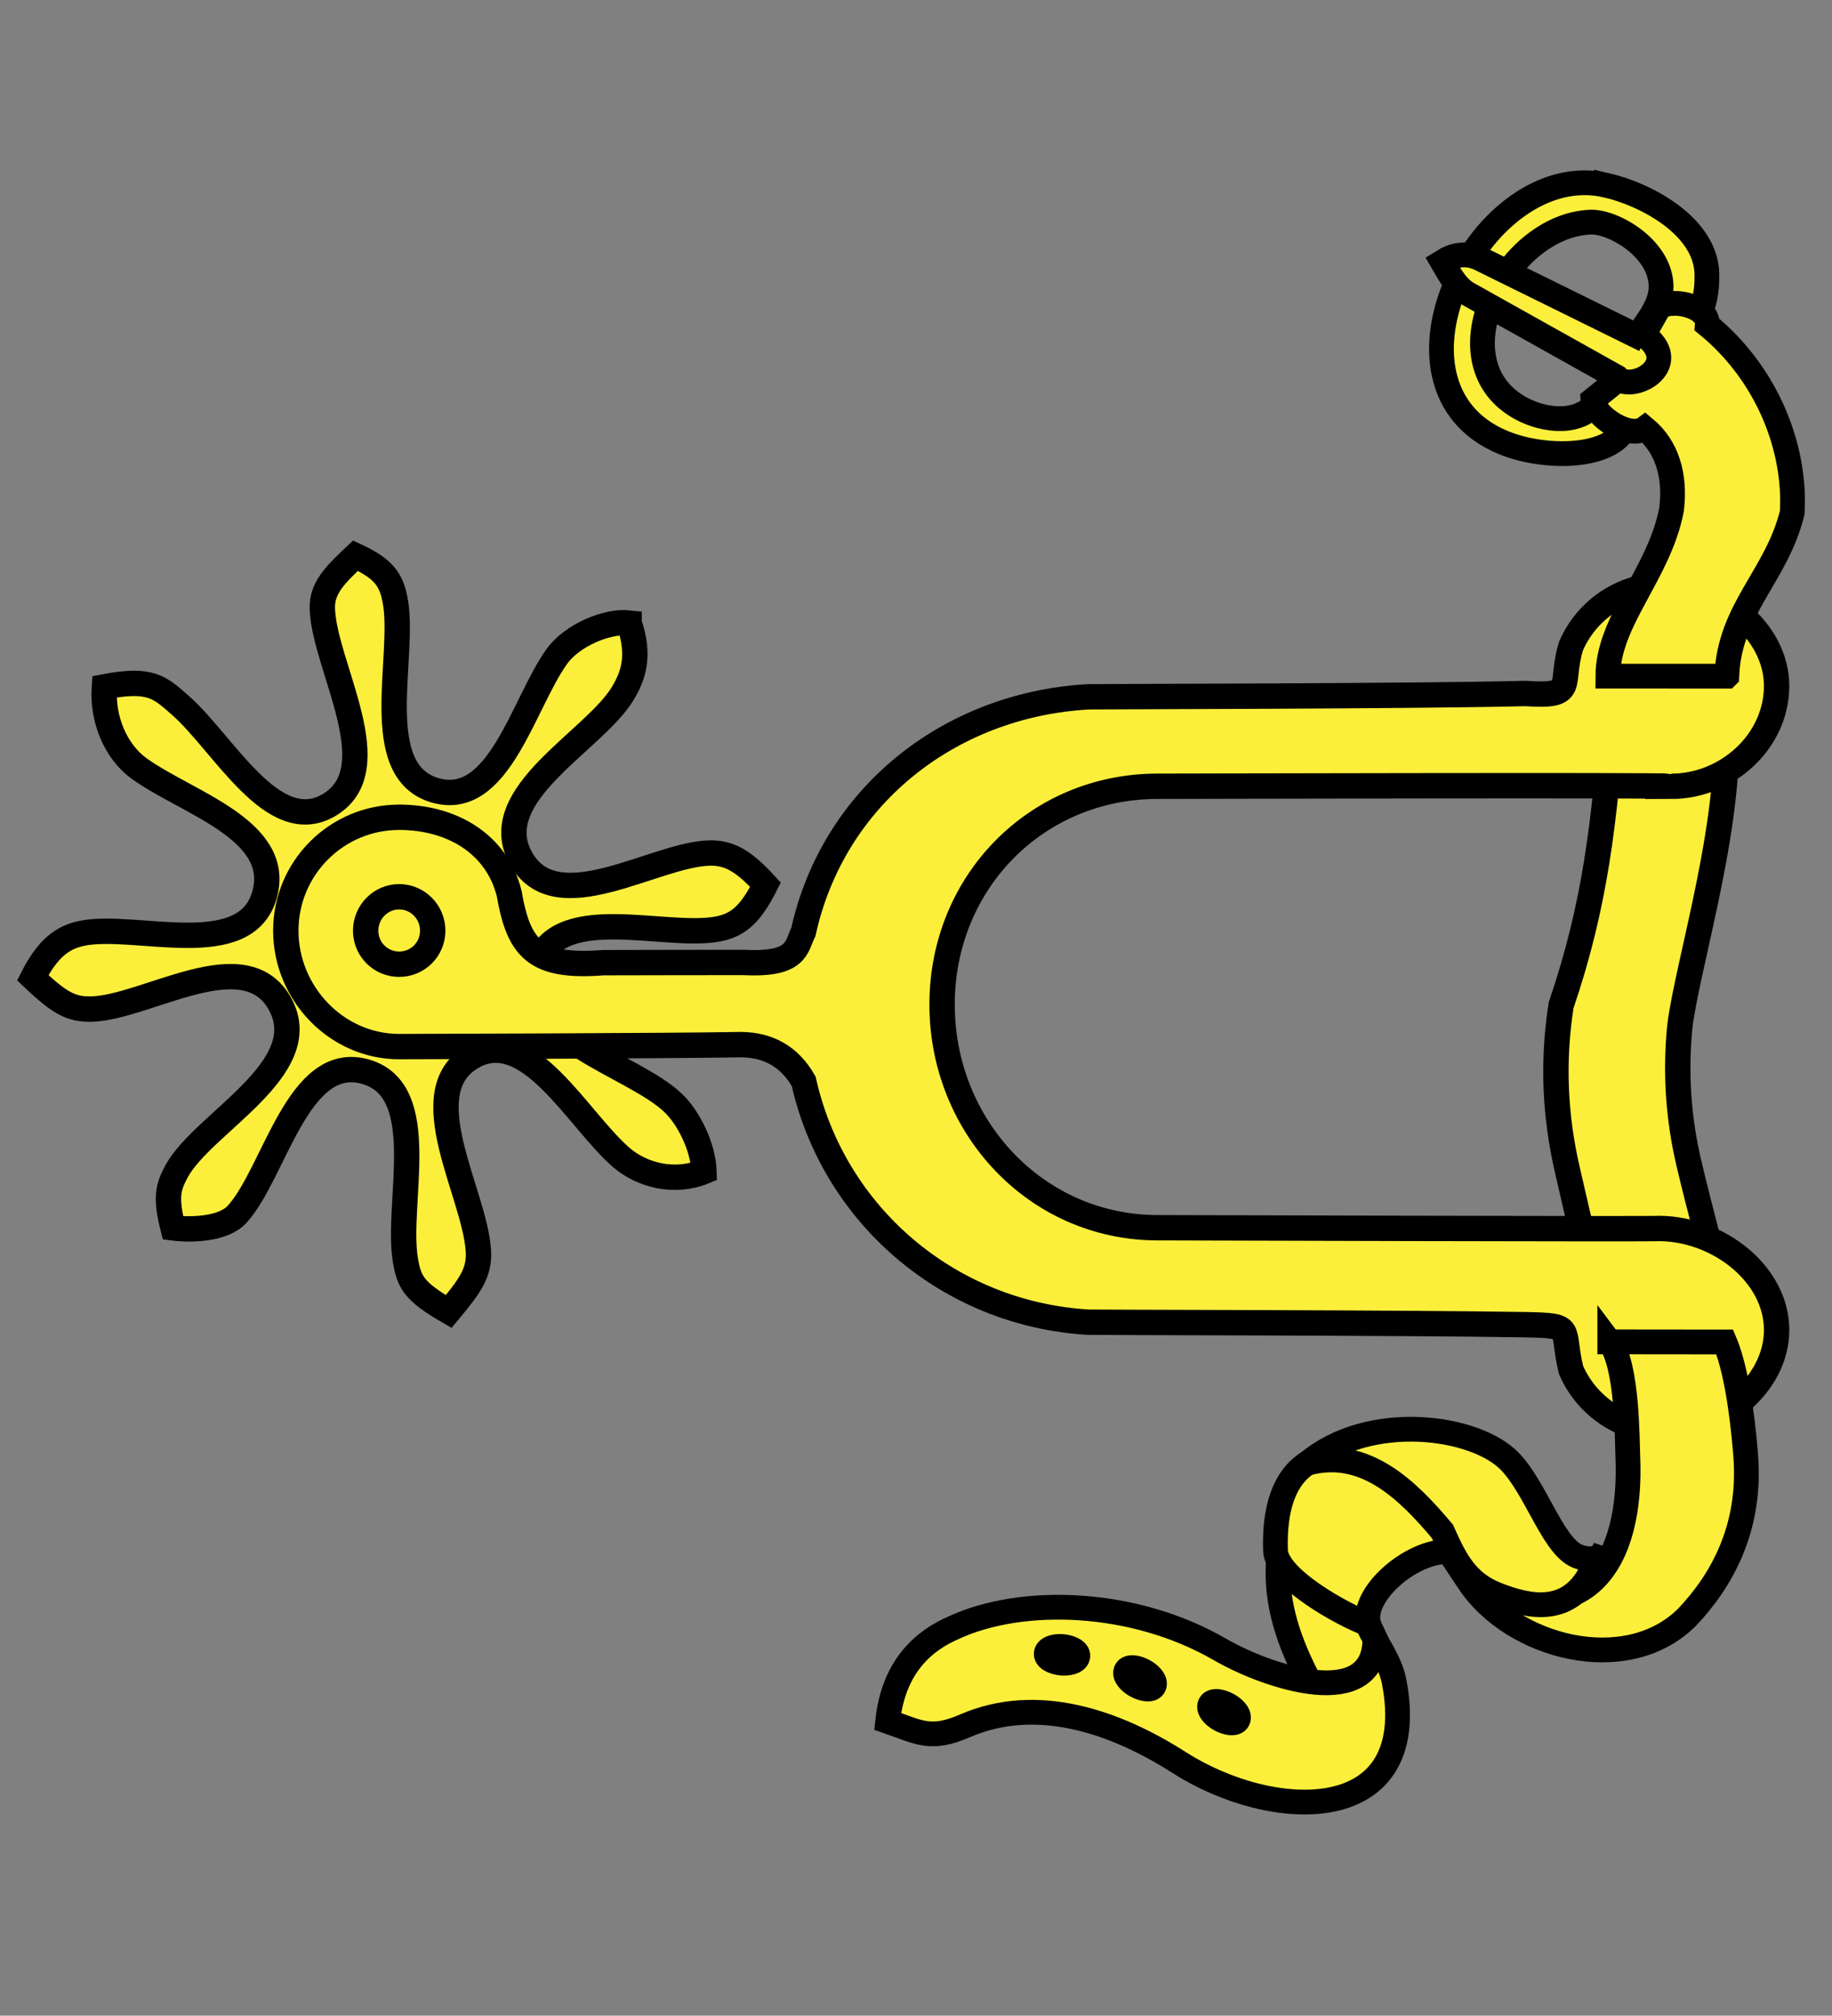 <?xml version="1.0" encoding="UTF-8" standalone="no"?>
<svg
   xmlns:dc="http://purl.org/dc/elements/1.1/"
   xmlns:cc="http://creativecommons.org/ns#"
   xmlns:rdf="http://www.w3.org/1999/02/22-rdf-syntax-ns#"
   xmlns:svg="http://www.w3.org/2000/svg"
   xmlns="http://www.w3.org/2000/svg"
   xmlns:sodipodi="http://sodipodi.sourceforge.net/DTD/sodipodi-0.dtd"
   xmlns:inkscape="http://www.inkscape.org/namespaces/inkscape"
   height="660"
   width="600.107"
   version="1.0"
   id="svg2"
   sodipodi:version="0.32"
   inkscape:version="0.48.2 r9819"
   sodipodi:docname="Eperon.svg"
   inkscape:export-filename="/Users/olivier/Desktop/Blason Rouge/Blason_Vide_3D.png"
   inkscape:export-xdpi="144"
   inkscape:export-ydpi="144">
  <rect width="100%" height="100%" fill="#808080" stroke="none"/>
  <sodipodi:namedview
     inkscape:window-height="934"
     inkscape:window-width="1280"
     inkscape:pageshadow="2"
     inkscape:pageopacity="0.0"
     guidetolerance="10.0"
     gridtolerance="10.0"
     objecttolerance="10.0"
     borderopacity="1.0"
     bordercolor="#666666"
     pagecolor="#ffffff"
     id="base"
     showgrid="false"
     height="660px"
     inkscape:zoom="0.64249853"
     inkscape:cx="335.36566"
     inkscape:cy="248.68747"
     inkscape:window-x="-4"
     inkscape:window-y="-4"
     inkscape:current-layer="layer4"
     showguides="true"
     inkscape:guide-bbox="true"
     inkscape:window-maximized="1" />
  <desc
     id="desc4">Flag of Canton of Valais (Wallis)</desc>
  <defs
     id="defs6">
    <linearGradient
       id="linearGradient2893">
      <stop
         style="stop-color:white;stop-opacity:0.314;"
         offset="0"
         id="stop2895" />
      <stop
         id="stop2897"
         offset="0.19"
         style="stop-color:white;stop-opacity:0.251;" />
      <stop
         style="stop-color:#6b6b6b;stop-opacity:0.125;"
         offset="0.6"
         id="stop2901" />
      <stop
         style="stop-color:black;stop-opacity:0.125;"
         offset="1"
         id="stop2899" />
    </linearGradient>
  </defs>
  <g
     inkscape:groupmode="layer"
     id="layer4"
     inkscape:label="Meubles"
     style="display:inline"
     sodipodi:insensitive="true">
    <g
       id="g14048"
       transform="matrix(1.452,0,0,1.452,-113.741,-83.708)">
      <g
         id="g14043">
        <path
           style="fill:#fcef3c;fill-opacity:1;stroke:#000000;stroke-width:5.721;stroke-miterlimit:4;stroke-opacity:1;stroke-dasharray:none"
           d="m 220.258,198.134 c -4.902,-0.562 -12.851,2.738 -16.301,7.552 -7.642,10.664 -13.084,34.344 -27.45,30.194 -15.077,-4.355 -6.579,-30.334 -9.053,-42.987 -0.922,-4.715 -2.701,-7.041 -8.926,-9.933 -4.648,4.398 -7.641,7.297 -7.475,12.015 0.455,12.951 15.234,36.111 1.537,44.203 -12.712,7.51 -23.828,-14.006 -33.703,-22.59 -4.533,-3.94 -6.524,-6.069 -17.011,-4.056 -0.525,7.308 2.561,14.627 7.881,18.451 10.712,7.702 32.062,13.691 28.336,28.148 -4.039,15.675 -29.191,6.498 -41.3,8.996 -4.478,0.924 -7.763,3.52 -11.074,10.009 6.2,5.886 8.783,7.186 13.316,7.062 12.444,-0.341 34.554,-15.482 42.471,-1.148 8.048,14.571 -17.391,26.795 -23.325,37.719 -1.97,3.628 -2.536,5.958 -0.823,12.784 4.167,0.533 11.358,0.302 14.421,-3.027 8.542,-9.287 13.704,-36.62 29.053,-32.187 14.855,4.29 6.824,29.573 8.951,42.42 0.836,5.051 1.907,7.1 9.773,11.655 4.7,-5.656 7.016,-8.699 6.703,-13.69 -0.817,-13.043 -15.027,-35.698 -1.512,-43.682 12.725,-7.517 23.851,14.05 33.734,22.616 4.522,3.919 11.888,5.972 18.672,3.191 -0.179,-5.617 -3.503,-12.186 -6.954,-15.474 -9.266,-8.826 -35.017,-14.523 -30.954,-30.286 4.027,-15.627 29.037,-6.554 41.189,-8.973 4.545,-0.905 7.291,-3.418 10.595,-9.957 -4.935,-5.369 -8.137,-7.228 -12.608,-7.139 -12.422,0.247 -34.647,15.531 -42.59,1.15 -7.92,-14.339 16.589,-26.405 23.027,-37.196 2.277,-3.816 3.984,-8.312 1.399,-15.839 z"
           id="path6492"
           sodipodi:nodetypes="cssscssscssscssccssscssscssccsssc"
           inkscape:connector-curvature="0" />
        <path
           id="path11025"
           style="fill:#fcef3c;fill-opacity:1;fill-rule:evenodd;stroke:#000000;stroke-width:5.721;stroke-linecap:butt;stroke-linejoin:miter;stroke-miterlimit:4;stroke-opacity:1;stroke-dasharray:none"
           d="m 442.203,217.246 25.202,0.87 c 2.55,22.356 -8.278,56.387 -10.099,70.946 -1.088,10.96 -0.241,21.231 2.043,30.924 2.703,11.477 5.448,20.792 7.713,31.404 2.265,10.612 -22.186,16.233 -26.063,4.521 -3.876,-11.713 -6.086,-21.387 -9.146,-34.765 -2.715,-11.868 -3.319,-24.057 -1.336,-36.808 7.752,-22.698 9.85,-41.59 11.686,-67.091 z"
           sodipodi:nodetypes="cccsccscc"
           inkscape:connector-curvature="0" />
        <path
           id="path6457"
           style="fill:#fcef3c;fill-opacity:1;stroke:#000000;stroke-width:5.721;stroke-miterlimit:4;stroke-opacity:1;stroke-dasharray:none"
           d="m 168.391,275.093 c 4.192,-3e-5 7.566,-3.374 7.566,-7.566 0,-4.192 -3.374,-7.648 -7.566,-7.648 -4.192,10e-5 -7.566,3.456 -7.566,7.648 -2.9e-4,4.192 3.374,7.566 7.566,7.566 z m 286.992,-40.123 c -2.207,-0.3 -113.572,-0.011 -115.861,-0.011 -27.477,0 -48.655,21.739 -48.655,49.217 0,27.477 21.178,50.339 48.655,50.339 2.491,0 110.208,0.339 113.347,0.168 13.284,0.183 26.266,10.359 26.266,22.897 0,12.538 -12.982,22.714 -25.52,22.714 -9.338,0 -17.365,-5.644 -20.855,-13.704 -2.346,-9.653 1.065,-9.984 -10.182,-10.207 -26.218,-0.459 -97.596,-0.499 -98.726,-0.566 -31.509,-1.87 -57.446,-24.172 -64.212,-54.332 -3.237,-5.649 -8.031,-8.182 -14.052,-8.263 -15.724,0.291 -75.568,0.444 -77.198,0.444 -14.124,0 -25.577,-12.015 -25.577,-26.138 0,-14.124 11.453,-25.577 25.577,-25.577 11.976,0 22.032,6.069 24.813,17.184 2.176,12.548 5.94,16.789 21.258,15.605 1.905,-0.027 30.11,-0.042 31.616,-0.048 12.301,0.637 11.813,-3.521 13.494,-6.866 6.658,-30.313 32.666,-51.246 64.284,-53.04 1.129,-0.064 72.453,-0.102 98.693,-0.749 11.787,0.834 7.486,-1.955 10.21,-10.711 3.49,-8.06 11.517,-13.704 20.855,-13.704 12.538,0 25.52,10.176 25.52,22.714 0,12.538 -11.214,22.636 -23.752,22.636 z"
           sodipodi:nodetypes="csssccssscssccsccsssccccsccssc"
           inkscape:connector-curvature="0" />
      </g>
      <g
         id="g13984">
        <g
           id="g13889"
           transform="matrix(0.993,-0.118,0.118,0.993,-0.93,53.8)">
          <path
             sodipodi:nodetypes="cssssscssscs"
             id="path6501"
             d="m 433.219,97.434 c 8.606,3.104 21.2,11.791 20.135,22.56 -0.811,8.206 -4.286,11.101 -9.044,17.367 -4.701,6.19 -8.941,9.559 -13.884,15.586 -4.695,5.725 -18.769,4.034 -27.118,-0.615 -29.225,-16.274 2.719,-64.703 29.91,-54.897 z m -24.866,47.841 c 4.613,3.174 12.624,5.451 17.447,-0.06 3.475,-3.97 5.262,-5.966 8.103,-10.339 2.876,-4.426 8.453,-8.168 8.89,-13.657 0.681,-8.548 -9.433,-15.801 -14.373,-15.972 -19.1,-1.258 -38.122,27.606 -20.067,40.029 z"
             style="fill:#fcef3c;fill-opacity:1;fill-rule:evenodd;stroke:#000000;stroke-width:5.586;stroke-linecap:butt;stroke-linejoin:miter;stroke-miterlimit:4;stroke-opacity:1;stroke-dasharray:none"
             inkscape:connector-curvature="0" />
          <path
             sodipodi:nodetypes="cscccsc"
             id="path6507"
             d="m 437.667,133.079 -34.653,-22.516 c -3.015,-1.959 -5.94,-1.624 -8.602,-0.373 1.065,2.419 2.18,5.687 4.626,7.684 l 31.433,22.829 c 2.914,3.919 9.086,-0.064 10.223,-2.415 1.279,-2.645 -1.236,-5.934 -0.655,-8.834"
             style="fill:#fcef3c;fill-opacity:1;fill-rule:evenodd;stroke:#000000;stroke-width:5.586;stroke-linecap:butt;stroke-linejoin:miter;stroke-miterlimit:4;stroke-opacity:1;stroke-dasharray:none"
             inkscape:connector-curvature="0" />
          <path
             sodipodi:nodetypes="ccccccccccc"
             id="path11019"
             d="m 447.111,210.565 -26.642,-3.17 c 1.515,-12.465 14.237,-21.53 18.697,-35.618 1.883,-7.636 0.571,-14.294 -3.836,-18.913 -3.667,2.12 -11.056,-3.981 -10.859,-7.764 l 6.223,-3.907 c 3.835,3.128 14.81,-1.886 6.89,-9.338 l 4.243,-5.75 c 3.49,-1.664 11.1,1.218 10.262,5.267 12.073,12.547 16.609,29.813 14.026,44.323 -5.152,13.771 -16.632,19.83 -19.004,34.869 z"
             style="fill:#fcef3c;fill-opacity:1;fill-rule:evenodd;stroke:#000000;stroke-width:5.586;stroke-linecap:butt;stroke-linejoin:miter;stroke-miterlimit:4;stroke-opacity:1;stroke-dasharray:none"
             inkscape:connector-curvature="0" />
        </g>
        <g
           id="g13973">
          <g
             style="fill:#fcef3c;fill-opacity:1;stroke:#000000;stroke-width:2;stroke-miterlimit:4;stroke-opacity:1;stroke-dasharray:none"
             transform="matrix(-2.793,0,0,2.793,4042.968,-1536.378)"
             id="g11030">
            <path
               style="fill:#fcef3c;fill-opacity:1;fill-rule:evenodd;stroke:#000000;stroke-width:2;stroke-linecap:butt;stroke-linejoin:miter;stroke-miterlimit:4;stroke-opacity:1;stroke-dasharray:none"
               d="m 1315.845,694.553 c 1.774,6.663 -2.456,12.85 -6.065,18.269 -2.932,-3.584 -2.834,-7.254 -0.803,-10.947 1.698,-3.66 5.191,-9.946 6.868,-7.322 z"
               id="path7394"
               sodipodi:nodetypes="cccc"
               inkscape:connector-curvature="0" />
            <path
               style="fill:#fcef3c;fill-opacity:1;fill-rule:evenodd;stroke:#000000;stroke-width:2;stroke-linecap:butt;stroke-linejoin:miter;stroke-miterlimit:4;stroke-opacity:1;stroke-dasharray:none"
               d="m 1308.436,703.066 c 0.031,5.894 8.542,3.13 12.527,0.827 7.006,-4.05 16.028,-4.287 21.496,-1.748 2.334,1.01 4.855,3.044 5.333,7.562 -2.525,0.871 -3.441,1.579 -6.242,0.363 -5.882,-2.554 -12.245,-0.271 -17.292,2.954 -7.603,4.859 -19.603,5.264 -17.385,-6.493 0.32,-1.693 1.423,-3.041 2.116,-4.568"
               id="path6498"
               sodipodi:nodetypes="csccsssc"
               inkscape:connector-curvature="0" />
            <path
               style="fill:#fcef3c;fill-opacity:1;fill-rule:evenodd;stroke:#000000;stroke-width:2;stroke-linecap:butt;stroke-linejoin:miter;stroke-miterlimit:4;stroke-opacity:1;stroke-dasharray:none"
               d="m 1302.237,696.021 c 3.014,-0.314 7.413,3.409 6.688,5.854 2.166,-0.793 7.464,-3.745 7.539,-5.967 0.463,-13.762 -14.822,-6.453 -14.227,0.114 z"
               id="path7407"
               sodipodi:nodetypes="ccsc"
               inkscape:connector-curvature="0" />
            <path
               d="m 1088.492,711.488 a 0.595,1.29 0 1 1 -1.19,0 0.595,1.29 0 1 1 1.19,0 z"
               sodipodi:ry="1.2896825"
               sodipodi:rx="0.59523809"
               sodipodi:cy="711.4884"
               sodipodi:cx="1087.8969"
               id="path7399"
               style="fill:#fcef3c;fill-opacity:1;stroke:#000000;stroke-width:1.919;stroke-miterlimit:4;stroke-opacity:1;stroke-dasharray:none"
               sodipodi:type="arc"
               transform="matrix(0.124,1.065,-1.007,0.105,1915.274,-528.982)" />
            <path
               transform="matrix(0.471,0.96,-0.899,0.473,1454.634,-674.682)"
               sodipodi:type="arc"
               style="fill:#fcef3c;fill-opacity:1;stroke:#000000;stroke-width:1.919;stroke-miterlimit:4;stroke-opacity:1;stroke-dasharray:none"
               id="path7401"
               sodipodi:cx="1087.8969"
               sodipodi:cy="711.4884"
               sodipodi:rx="0.59523809"
               sodipodi:ry="1.2896825"
               d="m 1088.492,711.488 a 0.595,1.29 0 1 1 -1.19,0 0.595,1.29 0 1 1 1.19,0 z" />
            <path
               d="m 1088.492,711.488 a 0.595,1.29 0 1 1 -1.19,0 0.595,1.29 0 1 1 1.19,0 z"
               sodipodi:ry="1.2896825"
               sodipodi:rx="0.59523809"
               sodipodi:cy="711.4884"
               sodipodi:cx="1087.8969"
               id="path7403"
               style="fill:#fcef3c;fill-opacity:1;stroke:#000000;stroke-width:1.919;stroke-miterlimit:4;stroke-opacity:1;stroke-dasharray:none"
               sodipodi:type="arc"
               transform="matrix(0.471,0.96,-0.899,0.473,1447.85,-671.95)" />
          </g>
          <path
             sodipodi:nodetypes="ccsccsc"
             id="path11023"
             d="m 441.495,360.254 25.944,0.026 c 3.257,7.649 4.447,22.002 4.734,25.802 1.224,16.182 -5.423,28.083 -13.348,36.373 -13.759,13.511 -39.293,6.682 -49.103,-8.042 26.635,12.459 36.864,-4.702 35.848,-28.254 -0.17,-3.932 -0.045,-20.603 -4.075,-25.905 z"
             style="fill:#fcef3c;fill-opacity:1;fill-rule:evenodd;stroke:#000000;stroke-width:5.586;stroke-linecap:butt;stroke-linejoin:miter;stroke-miterlimit:4;stroke-opacity:1;stroke-dasharray:none"
             inkscape:connector-curvature="0" />
          <path
             sodipodi:nodetypes="cssccccc"
             id="path11038"
             d="m 440.423,406.835 c -0.514,2.91 -4.513,2.694 -6.758,1.491 -5.206,-2.79 -8.92,-15.051 -14.641,-21.04 -7.835,-8.203 -31.804,-11.356 -45.692,0.315 12.941,-3.468 22.598,6.101 30.4,15.378 2.873,6.452 5.359,11.489 12.129,14.21 8.045,3.206 16.28,4.328 21.216,-4.685 0.976,-1.98 2.426,-3.672 3.346,-5.668 z"
             style="fill:#fcef3c;fill-opacity:1;fill-rule:evenodd;stroke:#000000;stroke-width:5.586;stroke-linecap:butt;stroke-linejoin:miter;stroke-miterlimit:4;stroke-opacity:1;stroke-dasharray:none"
             inkscape:connector-curvature="0" />
        </g>
      </g>
    </g>
  </g>
</svg>
